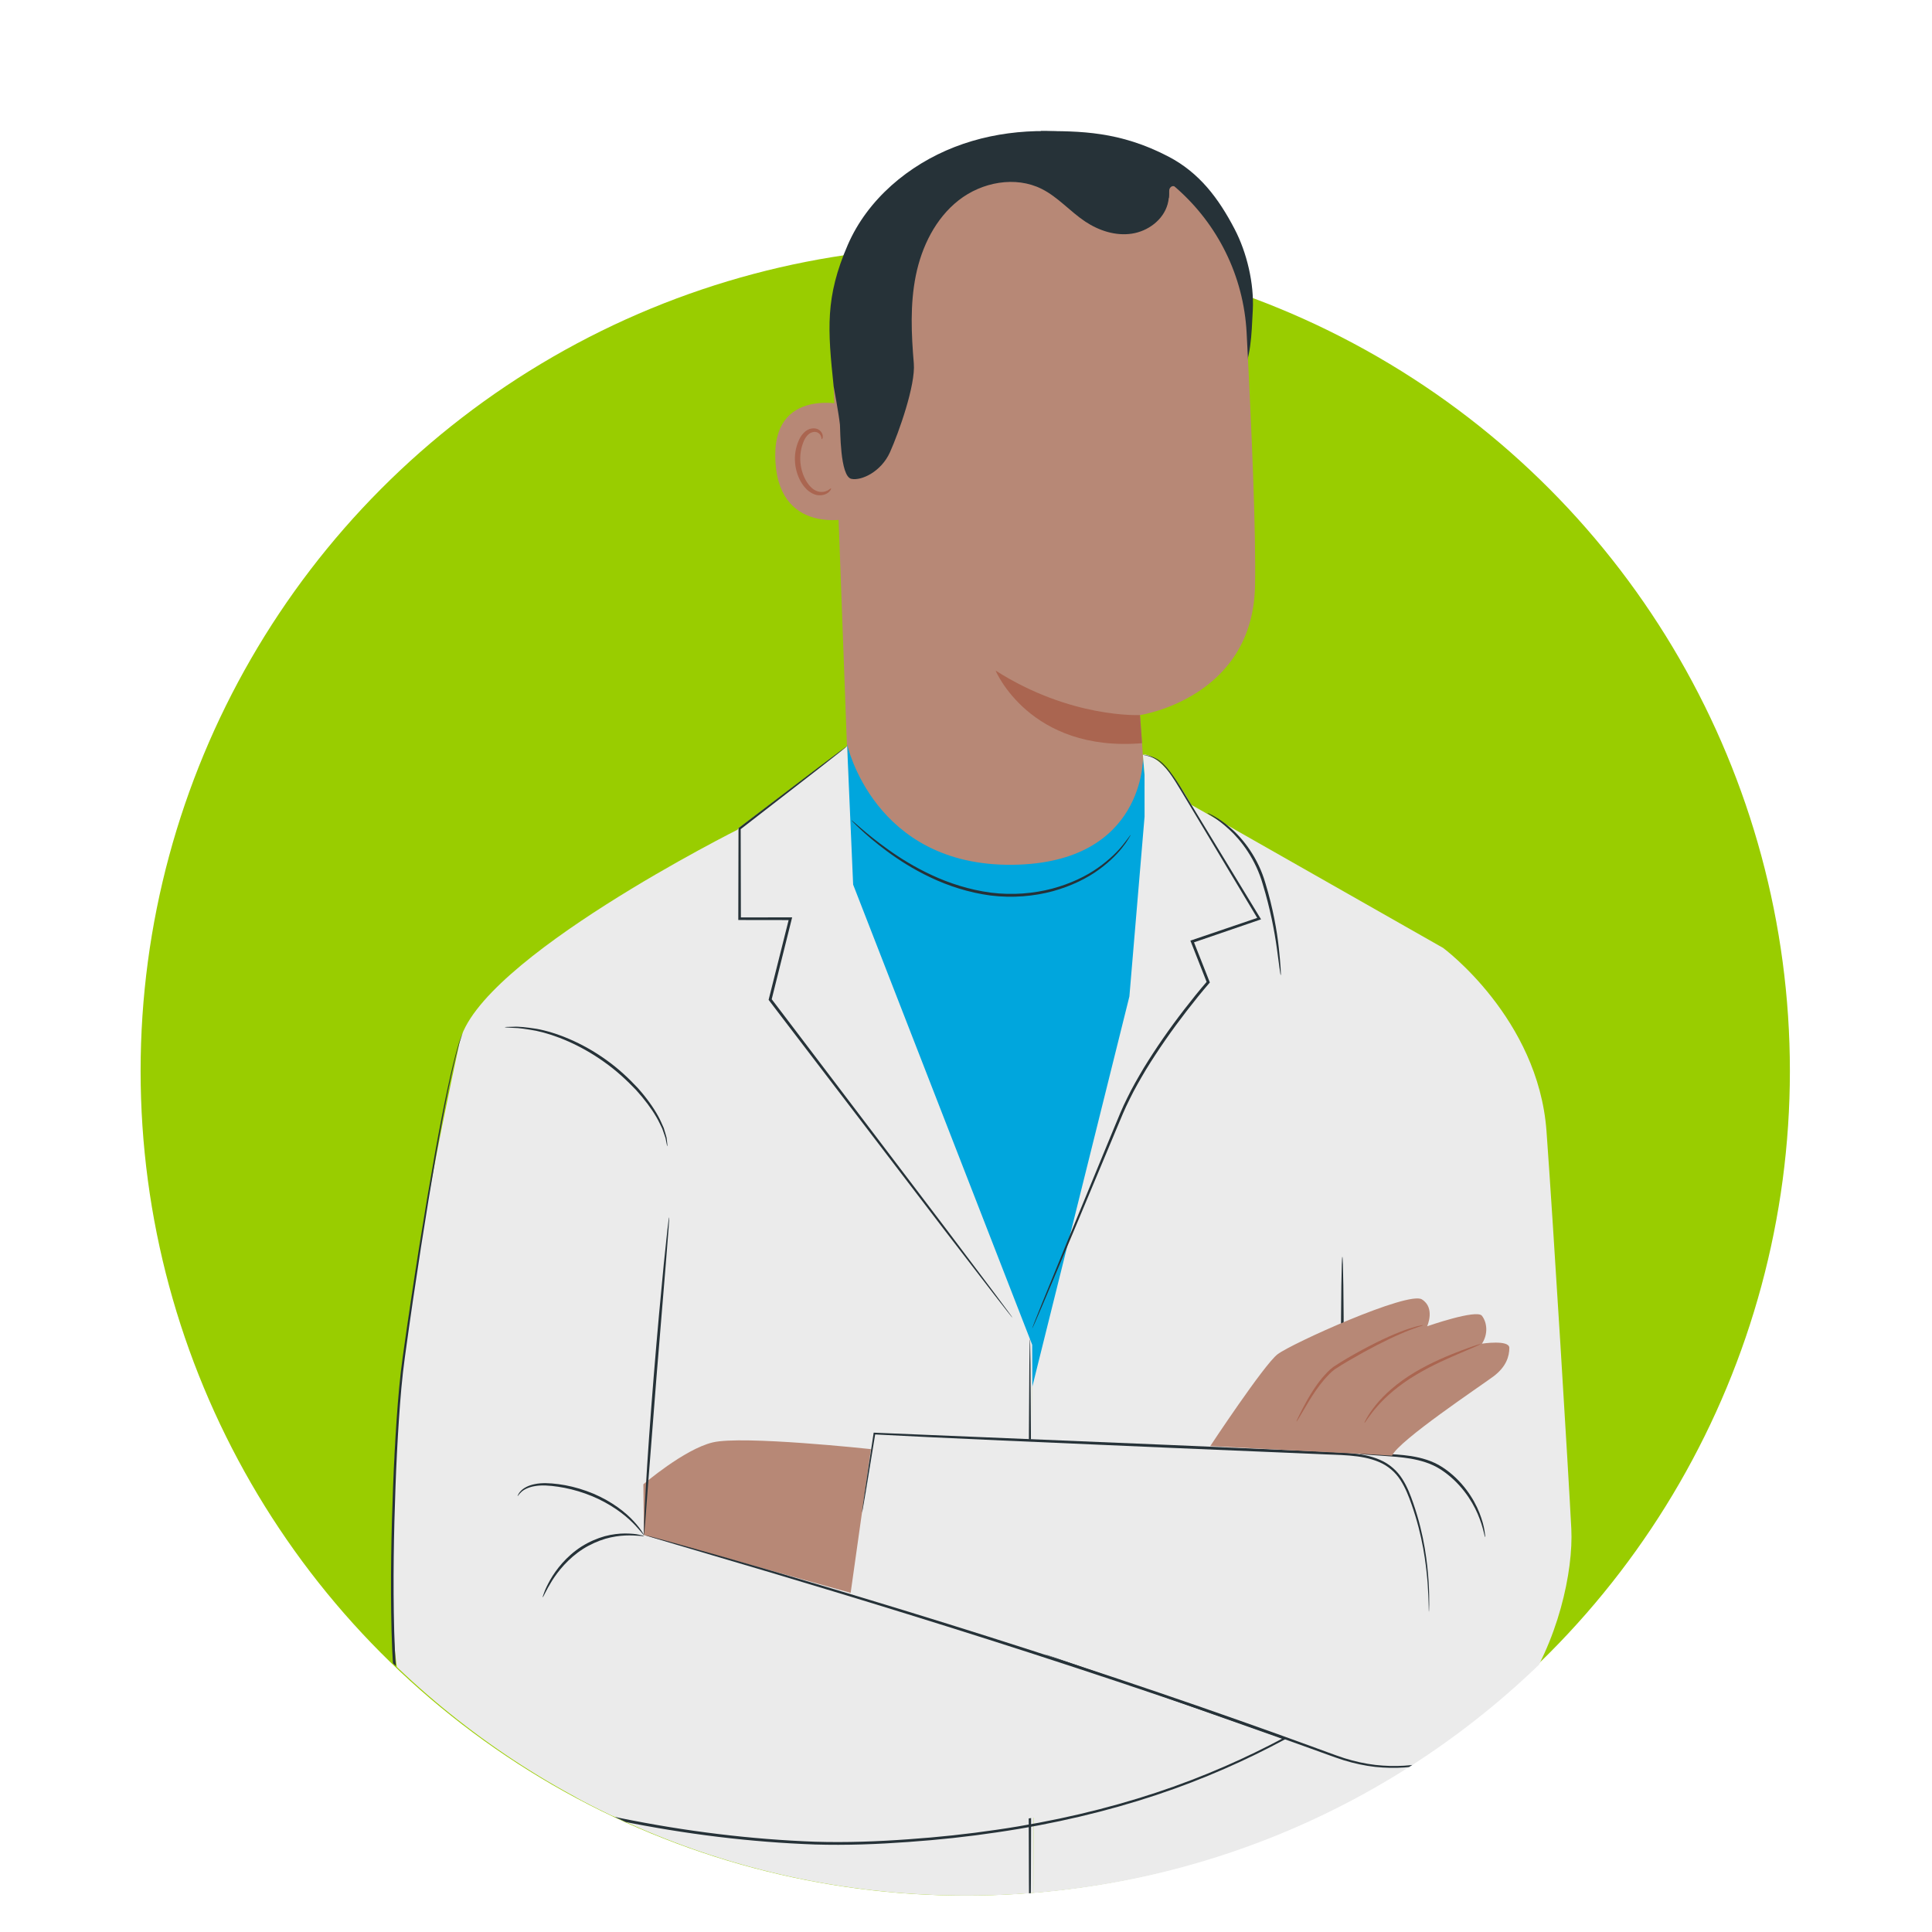 <?xml version="1.0" encoding="UTF-8"?> <svg xmlns="http://www.w3.org/2000/svg" xmlns:xlink="http://www.w3.org/1999/xlink" id="Layer_1" data-name="Layer 1" viewBox="0 0 1080 1080"><defs><style> .cls-1 { fill: none; } .cls-2 { clip-path: url(#clippath); } .cls-3 { fill: #00a6dd; } .cls-4 { fill: #ebebeb; } .cls-5 { fill: #b78876; } .cls-6 { fill: #aa6550; } .cls-7 { fill: #99cd00; } .cls-8 { fill: #263238; } </style><clipPath id="clippath"><path class="cls-1" d="m1001.4,598.67c0,254.59-206.39,460.98-460.98,460.98S79.44,853.26,79.44,598.67,305.94,20.35,560.53,20.35s440.87,323.73,440.87,578.32Z"></path></clipPath></defs><circle class="cls-7" cx="539.58" cy="598.67" r="460.98"></circle><g class="cls-2"><g><g><g><path class="cls-5" d="m474.48,226.79c-1.09-.44-43.58-11.58-41.01,31.39,2.57,42.97,45.18,31.53,45.19,30.29,0-1.24-4.17-61.68-4.17-61.68Z"></path><path class="cls-6" d="m464.55,272.98c-.2-.13-.72.57-1.95,1.22-1.2.64-3.3,1.16-5.59.45-4.64-1.39-8.89-8.37-9.57-16.11-.34-3.91.25-7.68,1.45-10.85,1.12-3.22,3.03-5.54,5.29-6.08,2.24-.66,3.94.61,4.54,1.79.65,1.17.43,2.04.66,2.1.13.1.88-.77.43-2.53-.23-.84-.79-1.83-1.85-2.59-1.08-.78-2.62-1.11-4.21-.85-3.3.43-6.1,3.66-7.42,7.13-1.5,3.5-2.27,7.75-1.88,12.13.79,8.64,5.71,16.48,12.03,17.91,3.07.61,5.54-.46,6.78-1.55,1.27-1.14,1.44-2.11,1.28-2.18Z"></path></g><g><g><path class="cls-8" d="m581.79,73.27c21.84,0,44.07,0,71.4,14.27,17.24,9,27.99,23.27,36.97,40.51,6.88,13.2,10.95,30.49,10.16,45.35-.79,14.86-.84,25.25-6.78,38.9"></path><g><path class="cls-5" d="m573.06,76.64c64.62-4.51,120.44,44.79,123.82,109.49,2.81,53.84,5.29,112.07,4.7,141.39-1.28,62.93-64.31,72.21-64.31,72.21,0,0,1.39,18.66,2.94,41.81,3.13,46.62-32.87,86.65-79.57,88.42h0c-45.78,1.73-84.28-33.99-85.97-79.77l-9.36-253.64c-2.31-62.49,45.37-115.54,107.75-119.9h0Z"></path><path class="cls-6" d="m637.27,399.72s-38.68,2.01-80.74-24.88c0,0,19.04,45.79,81.88,40.62l-1.14-15.74Z"></path></g><path class="cls-8" d="m466.05,216.17s2.74,14.55,3.47,21.12c.27,2.4-.05,29.07,6.43,30.4,5.57,1.15,16.64-3.93,21.58-14.95,4.93-11.03,14.31-37.49,13.3-49.53-1.38-16.42-2.15-33.09,1.13-49.24,3.28-16.14,11-31.89,23.97-42.04,12.98-10.15,31.68-13.7,46.4-6.32,9.09,4.56,15.89,12.64,24.35,18.26,7.62,5.06,16.91,8.1,25.96,6.75,9.05-1.34,17.59-7.64,20.06-16.45,2.7-9.61-2.25-20.13-9.94-26.49-7.69-6.36-17.62-9.28-27.41-11.22-27.14-5.39-55.92-4.32-81.71,5.71-25.79,10.02-48.68,29.28-59.7,54.66-12.75,29.35-11.26,47.34-7.9,79.34"></path></g><path class="cls-8" d="m653.34,110.81c.62-3.27-.46-5.1,1.38-6.43,2.1-1.53,6.06,2.48,7.51,4.07.46.51,1.94-1.48,2.51-1.86.46-.31,1.17-3.62,1.11-4.18-.27-2.27-3.85-2.89-5.53-4.44-1.68-1.55-3.77-2.61-5.93-3.37-1.88-.66-4.22-1.03-5.68.33-1.12,1.04-1.31,2.73-1.26,4.26.04,1.51.25,3.05.86,4.43.61,1.39,1.65,2.63,3.03,3.25"></path></g></g><g><path class="cls-3" d="m475.89,490.65l-2.39-74.69s14.84,68.35,92.55,67.46c74.27-.85,72.91-60.22,72.91-60.22l2.65,30.1v121.6l-48.44,198.37-61.86,7.85-68.37-271.16,12.95-19.31Z"></path><path class="cls-8" d="m632.06,466.74s-.26.57-.9,1.59c-.68.98-1.49,2.58-2.94,4.33-2.68,3.68-7.23,8.57-13.83,13.39-6.57,4.85-15.42,9.26-25.84,12.13-10.42,2.83-22.46,3.95-34.86,2.41-12.37-1.66-23.77-5.45-33.49-10.08-9.75-4.61-17.93-9.9-24.46-14.74-6.53-4.84-11.5-9.17-14.81-12.27-1.68-1.52-2.9-2.8-3.75-3.64-.84-.85-1.26-1.32-1.22-1.36s.53.35,1.44,1.12c1.03.89,2.34,2.02,3.95,3.41,3.43,2.95,8.49,7.13,15.06,11.82,6.57,4.7,14.74,9.84,24.42,14.32,9.65,4.51,20.89,8.19,33.07,9.83,12.18,1.51,24.01.46,34.28-2.25,10.27-2.75,19.02-6.98,25.57-11.64,6.58-4.63,11.2-9.33,14-12.86,2.83-3.51,4.19-5.63,4.32-5.54Z"></path></g><g><g><path class="cls-4" d="m578.13,1104.27l-1.12-352.5-100.1-257.27-3.36-77.43-60.99,46.13s-88.81,305.65-90.18,295.05c-1.37-10.6-.03,346.01-.03,346.01h255.79Z"></path><path class="cls-8" d="m575.73,1103.3c-.44,0-.79-79.43-.79-177.39s.36-177.41.79-177.41.79,79.41.79,177.41-.36,177.39-.79,177.39Z"></path></g><path class="cls-4" d="m583.61,923.7l-224.24-65.75-7.43-170.33,61.5-224.4s-146.61,73.14-156.58,119.69c-9.97,46.54-34.03,159.69-36.59,241.47-2.29,73.12-2.62,122.01,14.07,145.35,47.82,66.85,362.95,78.78,488.85-.09"></path><path class="cls-8" d="m566.06,736.71s-.27-.26-.73-.82c-.5-.63-1.17-1.46-2.01-2.51-1.8-2.31-4.36-5.58-7.62-9.76-6.62-8.59-16.09-20.89-27.78-36.06-23.38-30.61-55.59-72.77-91.17-119.33-2.3-3.02-4.59-6.03-6.86-9.01l-.23-.3.09-.37c3.92-15.61,7.72-30.74,11.34-45.17l.74.95c-9.8-.01-19.28-.03-28.39-.04h-.73s0-.73,0-.73c.04-18.45.08-35.36.12-50.35v-.3s.24-.18.24-.18c18.49-14.05,33.55-25.5,44.07-33.49,5.19-3.89,9.25-6.94,12.1-9.08,1.34-.98,2.39-1.76,3.18-2.33.72-.52,1.1-.77,1.12-.75.02.02-.33.33-1.01.89-.76.61-1.78,1.43-3.07,2.47-2.8,2.2-6.8,5.33-11.9,9.34-10.44,8.1-25.39,19.68-43.75,33.92l.24-.48c.04,14.99.08,31.9.12,50.35l-.72-.72c9.11-.01,18.59-.03,28.39-.04h.98s-.24.95-.24.95c-3.6,14.44-7.38,29.57-11.28,45.18l-.14-.67c2.27,2.98,4.56,5.98,6.86,9.01,35.43,46.68,67.51,88.94,90.8,119.61,11.52,15.3,20.85,27.7,27.38,36.37,3.16,4.26,5.64,7.59,7.38,9.94.79,1.09,1.41,1.96,1.89,2.61.42.59.62.91.6.92Z"></path><path class="cls-4" d="m666.03,449.95c-17.89-31.28-27.16-28.03-27.16-28.03l.93,11.15.02,23.43-8.48,100.51-54.33,218.41,1.12,328.85h205.37l25.56-401.43-2.32-172.93-140.71-79.97Z"></path><path class="cls-4" d="m806.74,529.92s53.16,39.24,57.76,102.37c3.74,51.28,12.32,191.69,13.87,222.25,2.42,47.6-34.65,159.07-131.15,127.5-57.87-18.93-271.7-91.62-271.7-91.62l14.22-90.81,253.79,15.12,5.04-211.68,58.16-73.14Z"></path><path class="cls-5" d="m486.86,810.07s-71.83-7.77-88.47-3.75c-15.99,3.86-38.75,23.42-38.75,23.42l.32,28.38,115.56,32.3,11.33-80.35Z"></path><path class="cls-8" d="m577.01,742.59s.08-.34.32-.98c.27-.71.63-1.64,1.08-2.81,1.02-2.55,2.46-6.15,4.3-10.73,3.83-9.39,9.32-22.81,16.07-39.36,6.85-16.63,14.99-36.38,24.03-58.3,2.28-5.46,4.53-11.16,7.36-16.73,2.71-5.62,5.9-11.13,9.2-16.7,6.76-11.05,14.41-22.06,22.81-32.92,4.14-5.35,8.32-10.55,12.64-15.54l-.14.81c-3.05-7.75-6.03-15.34-8.95-22.76l-.3-.75.77-.26c13.11-4.46,25.65-8.72,37.44-12.73l-.39,1.05c-17.37-29-32.05-53.51-42.44-70.86-5.14-8.6-9.52-15.47-14.18-18.29-2.28-1.42-4.32-1.97-5.68-2.3-1.36-.33-2.09-.45-2.08-.5,0,0,.74.02,2.13.28,1.38.26,3.47.74,5.87,2.14,2.41,1.37,4.83,3.83,7.2,6.98,2.37,3.16,4.89,6.9,7.46,11.23,10.52,17.29,25.38,41.71,42.95,70.6l.46.76-.85.29c-11.78,4.04-24.31,8.34-37.4,12.83l.47-1.01c2.92,7.41,5.92,15,8.98,22.74l.18.44-.32.37c-4.27,4.94-8.45,10.15-12.57,15.47-8.36,10.81-16,21.78-22.74,32.75-3.28,5.53-6.47,11-9.17,16.57-2.81,5.51-5.05,11.13-7.36,16.61-9.15,21.88-17.4,41.59-24.34,58.18-6.95,16.47-12.59,29.83-16.54,39.17-1.95,4.54-3.49,8.1-4.57,10.62-.51,1.14-.92,2.05-1.23,2.75-.28.62-.44.93-.47.91Z"></path><path class="cls-8" d="m835.9,964.37s-.28.34-.89.94c-.67.65-1.57,1.53-2.73,2.65-2.44,2.29-6.29,5.42-11.66,8.85-5.44,3.3-12.56,6.69-21.36,8.95-8.77,2.28-19.23,3.15-30.58,1.94-5.68-.64-11.55-1.89-17.51-3.71-5.96-1.9-11.92-4.23-18.23-6.45-12.54-4.55-25.99-9.29-40.15-14.25-28.32-9.92-59.55-20.53-92.45-31.33-65.82-21.62-125.82-39.84-169.32-52.83-21.71-6.42-39.3-11.63-51.55-15.25-6.02-1.79-10.73-3.19-14.01-4.16-1.54-.48-2.74-.85-3.63-1.12-.82-.26-1.23-.41-1.22-.43,0-.03.44.07,1.27.28.9.24,2.12.56,3.68.97,3.3.91,8.04,2.21,14.09,3.88,12.23,3.41,29.9,8.43,51.69,14.77,43.58,12.71,103.66,30.77,169.49,52.39,32.91,10.8,64.14,21.46,92.44,31.46,14.15,5.01,27.58,9.79,40.11,14.4,6.27,2.24,12.31,4.62,18.15,6.52,5.87,1.83,11.67,3.1,17.27,3.76,11.21,1.26,21.55.48,30.24-1.69,8.72-2.15,15.8-5.42,21.25-8.62,5.38-3.32,9.27-6.35,11.77-8.56,1.2-1.07,2.14-1.91,2.83-2.53.64-.56.98-.84,1-.83Z"></path><path class="cls-8" d="m359.96,858.63c-.05.33-4.03-.54-10.47-.28-3.21.14-7.02.66-11.1,1.83-4.05,1.23-8.36,3.08-12.49,5.7-8.28,5.31-13.95,12.42-17.37,17.85-3.41,5.48-4.87,9.26-5.16,9.14-.1-.04.2-1,.85-2.72.6-1.73,1.75-4.13,3.35-7,3.23-5.67,8.93-13.12,17.48-18.61,4.27-2.7,8.75-4.58,12.95-5.77,4.23-1.13,8.17-1.54,11.46-1.55,3.29.02,5.95.28,7.74.69,1.8.36,2.78.61,2.76.71Z"></path><path class="cls-8" d="m289.32,836.37s.05-.3.29-.8c.24-.5.67-1.22,1.41-1.99,1.41-1.62,4.23-3.25,7.97-3.96,3.73-.79,8.28-.61,13.17.03,4.91.64,10.24,1.87,15.62,3.8,10.81,3.81,19.48,9.91,24.78,15.16,2.64,2.65,4.55,5.02,5.74,6.72,1.16,1.74,1.76,2.72,1.66,2.78-.25.19-2.76-3.71-8.18-8.69-5.4-4.95-13.95-10.75-24.54-14.49-5.27-1.89-10.49-3.13-15.29-3.84-4.81-.71-9.18-.99-12.77-.37-3.59.55-6.28,1.91-7.73,3.29-1.49,1.36-1.99,2.43-2.13,2.35Z"></path><path class="cls-8" d="m373.04,640.75c-.11,0-.47-1.66-1.03-4.62-.45-1.45-1.12-3.18-1.8-5.21-.97-1.92-1.93-4.19-3.32-6.51-2.73-4.69-6.6-9.9-11.43-15.21-4.96-5.18-10.74-10.61-17.51-15.4-13.48-9.7-27.67-15.38-38.29-17.59-5.33-.95-9.7-1.64-12.75-1.62-3.04-.14-4.74-.28-4.74-.39,0-.11,1.68-.19,4.76-.23,3.08-.21,7.52.31,12.96,1.14,10.82,1.95,25.34,7.57,39,17.4,6.86,4.86,12.69,10.4,17.66,15.71,4.84,5.44,8.68,10.8,11.33,15.64,1.35,2.4,2.26,4.75,3.17,6.73.63,2.11,1.22,3.91,1.58,5.4.38,3.08.53,4.76.42,4.77Z"></path><path class="cls-8" d="m798.78,901.2s-.05-.37-.08-1.09c-.02-.8-.04-1.85-.07-3.19-.09-2.8-.2-6.93-.6-12.22-.87-10.55-2.68-25.99-9.02-43.9-1.58-4.46-3.37-9.12-6.15-13.41-2.74-4.31-6.83-7.92-11.88-10.08-10.2-4.4-22.49-3.82-34.97-4.52-25.15-1.06-52.78-2.22-81.78-3.44-67.58-2.94-127.69-5.48-165.45-7.5l.51-.41c-2.28,13.87-4.09,24.88-5.34,32.51-.64,3.69-1.13,6.57-1.48,8.62-.17.91-.31,1.64-.42,2.21-.1.5-.16.75-.19.74-.02,0,0-.26.05-.76.07-.57.17-1.31.28-2.23.29-2.06.7-4.94,1.23-8.65,1.15-7.66,2.81-18.69,4.9-32.59l.06-.43.44.02c37.92,1.58,97.96,4.07,165.46,6.88,29,1.26,56.63,2.47,81.77,3.56,6.28.31,12.4.46,18.39.95,5.96.52,11.82,1.51,17.06,3.83,5.25,2.26,9.58,6.13,12.38,10.61,2.86,4.46,4.63,9.21,6.18,13.71,6.25,18.1,7.89,33.63,8.57,44.23.31,5.32.32,9.46.31,12.26-.04,1.33-.07,2.39-.09,3.19-.03.72-.06,1.09-.09,1.09Z"></path><path class="cls-8" d="m750.38,702.52c.44,0,.79,24.58.79,54.9s-.36,54.9-.79,54.9-.79-24.58-.79-54.9.36-54.9.79-54.9Z"></path><path class="cls-8" d="m258.62,577.4s-.19.69-.63,2.02c-.4,1.34-1.19,3.27-1.83,5.94-1.48,5.27-3.36,13.16-5.46,23.42-4.24,20.53-9.47,50.56-15.33,88.16-2.91,18.8-6.01,39.5-9.06,61.86-1.55,11.17-2.51,22.82-3.32,34.87-.8,12.05-1.44,24.5-1.9,37.31-.93,25.61-1.47,52.67-.73,80.86.22,7.04.47,14.16,1.06,21.32.18,3.6.77,7.13,1.21,10.71.75,3.52,1.4,7.09,2.6,10.52,2.19,6.9,5.5,13.54,10.09,19.29,4.56,5.69,10.53,10.63,17.32,13.34l.1.04.03.02c14.06,7.26,29.45,12.52,45.17,17.25,15.75,4.72,32.02,8.52,48.54,11.92,36.97,7.55,73.64,11.99,109.06,13.28,17.72.54,35.1-.13,52.06-1.36,16.97-1.17,33.5-2.95,49.5-5.32,32.02-4.63,61.87-11.74,88.84-20.65,26.98-8.9,50.99-19.69,71.83-30.82l.08.99c-41.82-14.81-75.39-26.69-98.55-34.89-11.52-4.11-20.44-7.3-26.53-9.48-2.99-1.09-5.28-1.92-6.86-2.49-1.54-.57-2.32-.9-2.32-.9,0,0,.81.23,2.37.75,1.59.54,3.9,1.32,6.91,2.35,6.11,2.11,15.07,5.21,26.63,9.21,23.2,8.09,56.82,19.82,98.71,34.42l1.16.41-1.08.58c-20.86,11.23-44.91,22.12-71.94,31.1-27.02,8.99-56.95,16.18-89.04,20.86-16.03,2.4-32.6,4.2-49.6,5.39-16.98,1.24-34.44,1.93-52.22,1.4-35.53-1.27-72.27-5.71-109.33-13.28-16.57-3.41-32.87-7.22-48.67-11.96-15.78-4.75-31.22-10.03-45.46-17.39l.13.05c-7.31-2.92-13.3-7.97-18.04-13.86-4.72-5.92-8.11-12.74-10.34-19.8-1.22-3.51-1.88-7.14-2.64-10.73-.45-3.63-1.04-7.25-1.22-10.85-.58-7.2-.84-14.33-1.04-21.39-.71-28.25-.12-55.32.85-80.95.49-12.82,1.16-25.28,1.98-37.34.84-12.06,1.83-23.75,3.41-34.95,3.11-22.37,6.27-43.06,9.25-61.86,6-37.59,11.38-67.61,15.79-88.12,2.19-10.26,4.15-18.13,5.72-23.39.69-2.66,1.52-4.59,1.97-5.91.48-1.32.76-1.97.76-1.97Z"></path><path class="cls-8" d="m374.04,680.48c.05,0,.05.63-.01,1.82-.09,1.36-.2,3.07-.34,5.18-.37,4.71-.88,11.16-1.5,19.04-1.34,16.26-3.16,38.36-5.17,62.78-1.91,24.44-3.65,46.55-4.92,62.81-.59,7.88-1.08,14.33-1.43,19.04-.18,2.11-.33,3.82-.45,5.17-.12,1.18-.21,1.8-.26,1.8-.05,0-.07-.63-.05-1.82.04-1.36.09-3.08.15-5.19.15-4.51.48-11.03.93-19.08.92-16.1,2.46-38.33,4.46-62.86,2-24.52,4.04-46.71,5.63-62.75.83-7.86,1.5-14.3,2-18.99.26-2.1.47-3.81.63-5.16.16-1.18.28-1.79.33-1.79Z"></path><path class="cls-8" d="m674.95,454.46s.37.08,1,.37c.63.29,1.57.73,2.71,1.4,2.3,1.3,5.55,3.4,9.13,6.53,7.19,6.12,15.59,16.96,19.61,31.03,4.21,13.8,6.48,26.74,7.47,36.12.53,4.69.81,8.5.99,11.13.16,2.63.19,4.09.08,4.1s-.35-1.43-.69-4.04c-.39-2.92-.89-6.62-1.49-11.05-1.27-9.32-3.69-22.08-7.88-35.81-3.94-13.75-11.96-24.4-18.84-30.64-6.89-6.35-12.27-8.85-12.09-9.13Z"></path><path class="cls-8" d="m830.19,859.24c-.33.07-.85-5.25-4.18-13-3.28-7.65-9.89-17.81-20.67-24.8-5.33-3.47-11.32-5.08-16.77-6.05-5.49-.91-10.53-1.24-14.75-1.53-3.98-.28-7.34-.51-10.03-.69-2.37-.22-3.67-.39-3.67-.5,0-.11,1.32-.14,3.7-.11,2.71.05,6.07.11,10.06.19,4.25.15,9.33.36,14.94,1.21,5.57.91,11.8,2.52,17.39,6.15,11.15,7.23,17.76,17.79,20.85,25.7,1.56,4,2.4,7.37,2.78,9.73.4,2.36.45,3.68.36,3.69Z"></path><g><path class="cls-5" d="m676.52,808.39s29.96-45.38,37.61-51.32c7.66-5.94,73.04-35.47,80.7-30.72,7.66,4.75,2.95,15.05,2.95,15.05,0,0,27.69-9.7,30.63-5.88,2.95,3.82,3.53,10.3,0,15.6,0,0,15.32-2.36,15.32,2.36s-1.77,10.6-8.84,15.9c-7.07,5.3-53.03,35.9-56.72,44.35l-14.89-.9-86.76-4.44Z"></path><path class="cls-6" d="m762.73,795.42c-.09-.05.36-1.08,1.37-2.86,1-1.78,2.63-4.25,4.92-7.09,4.55-5.72,12.15-12.59,21.73-18.29,9.58-5.71,18.94-9.48,25.7-12.08,3.39-1.29,6.16-2.27,8.08-2.91,1.92-.64,3.01-.95,3.05-.85.04.1-.97.6-2.82,1.42-2.19.94-4.81,2.06-7.88,3.38-6.64,2.85-15.86,6.76-25.3,12.4-9.44,5.62-16.99,12.22-21.69,17.66-4.75,5.41-6.9,9.38-7.15,9.23Z"></path><path class="cls-6" d="m724.73,794.68c-.1-.05.43-1.24,1.45-3.34,1.03-2.1,2.55-5.12,4.61-8.77,2.08-3.63,4.68-7.93,8.26-12.23,1.84-2.13,3.7-4.31,6.28-6.22,2.53-1.7,5.19-3.3,7.94-4.94,11.03-6.44,21.43-11.55,29.25-14.59,3.89-1.56,7.15-2.54,9.41-3.15,2.29-.52,3.57-.75,3.59-.64.06.27-4.97,1.43-12.57,4.83-7.64,3.27-17.9,8.51-28.87,14.92-2.73,1.62-5.4,3.21-7.86,4.85-2.27,1.64-4.26,3.87-6.04,5.88-3.55,4.14-6.22,8.32-8.41,11.85-1.99,3.36-3.67,6.2-5.03,8.49-1.19,2.01-1.9,3.09-1.99,3.04Z"></path></g></g></g></g></svg> 